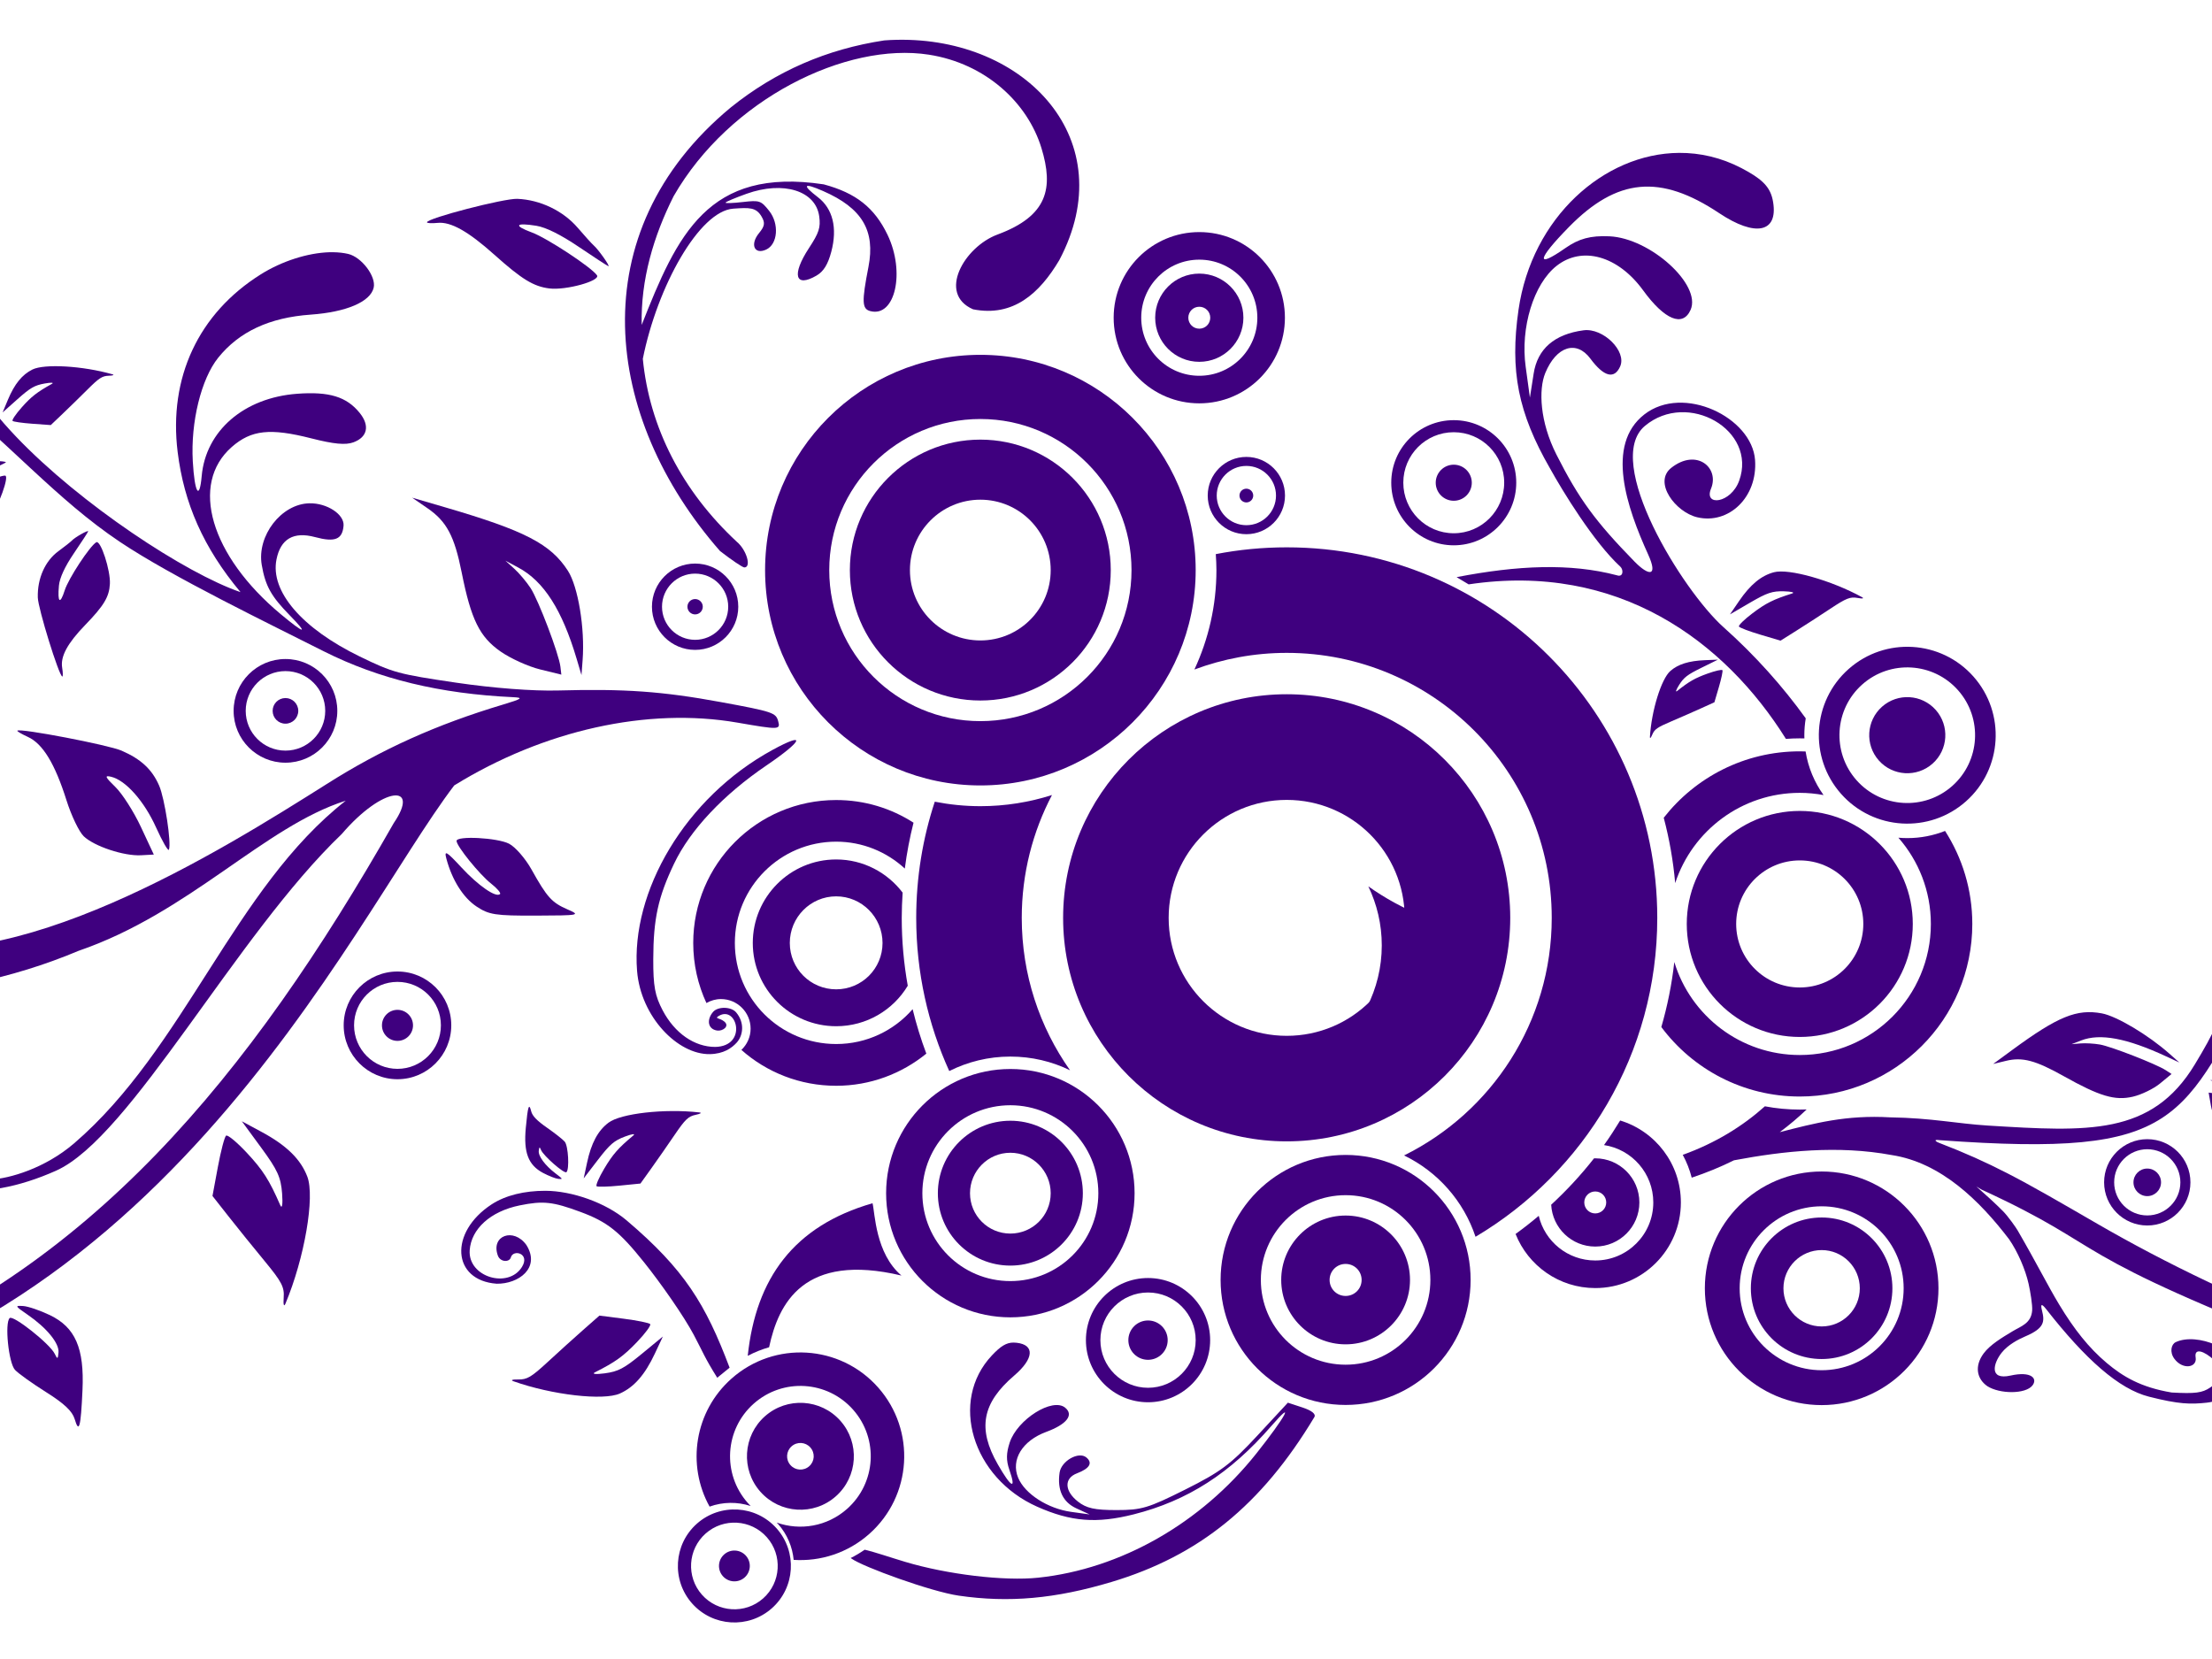 <?xml version="1.0"?><svg width="640" height="480" xmlns="http://www.w3.org/2000/svg">
 <g>
  <title>Layer 1</title>
  <g id="layer1">
   <path id="path3801" fill="#3f007f" d="m485.787,44.234c-21.717,0.165 -42.581,18.716 -46.431,45.385c-2.554,17.692 -0.105,29.901 9.124,45.927c3.561,6.436 12.622,21.325 20.358,28.436c0.91,0.836 0.882,3.15 -1.046,2.46c-13.483,-3.555 -28.679,-2.876 -46.354,0.542l3.487,2.092c43.268,-6.491 74.137,16.446 91.796,44.707c1.321,-0.097 2.665,-0.155 4.01,-0.155c0.45,0 0.89,0.008 1.337,0.019c-0.01,-0.31 -0.02,-0.617 -0.02,-0.93c0,-1.663 0.145,-3.292 0.407,-4.881c-6.654,-9.242 -14.625,-18.194 -23.806,-26.382c-11.812,-10.535 -34.992,-47.963 -22.722,-58.228c12.374,-10.35 32.558,1.207 27.274,15.845c-2.391,6.624 -10.306,7.512 -8.155,2.325c2.524,-6.091 -4.194,-11.777 -11.487,-6.044c-5.311,4.176 1.2,12.827 7.516,14.315c9.059,2.134 17.498,-5.764 16.717,-16.581c-0.889,-12.308 -20.73,-21.984 -32.039,-13.172c-11.309,8.812 -5.069,26.918 1.104,40.503c2.991,6.583 0.145,6.25 -3.971,2.034c-11.211,-11.485 -16.063,-18.054 -22.586,-30.973c-4.764,-9.436 -5.196,-18.731 -3.196,-23.574c3.189,-7.719 9.015,-9.567 13.037,-4.145c3.911,5.274 6.94,6.049 8.619,2.266c1.963,-4.42 -4.924,-11.217 -10.595,-10.46c-8.414,1.123 -13.325,5.371 -14.431,12.533l-1.085,6.935l-1.22,-8.892c-1.577,-11.344 2.294,-23.98 8.929,-29.21c7.413,-5.843 17.782,-2.921 25.046,7.07c6.204,8.533 11.486,10.719 13.734,5.656c3.226,-7.263 -11.677,-20.768 -23.496,-21.288c-5.433,-0.239 -8.801,0.656 -12.765,3.429c-8.654,6.051 -8.183,3.315 1.046,-6.102c13.934,-14.218 26.438,-15.395 43.486,-4.029c10.455,6.971 17.04,5.648 15.613,-3.157c-0.086,-0.528 -0.192,-1.036 -0.33,-1.511c-0.961,-3.323 -3.314,-5.477 -8.813,-8.349c-5.862,-3.062 -12.011,-4.462 -18.092,-4.416l0,0zm171.06,169.452c-1.289,0.017 -2.623,0.237 -3.971,0.658c-2.741,1.107 -5.302,3.109 -7.129,5.405c-4.848,6.093 -6.196,22.115 -5.016,35.312c3.113,34.821 5.636,34.132 -5.695,52.901c-12.502,20.706 -31.065,19.455 -59.797,17.704c-8.914,-0.543 -16.336,-2.196 -28.339,-2.382c-12.775,-0.743 -21.881,1.703 -31.961,4.28c2.781,-2.066 5.37,-4.26 7.787,-6.566c-0.666,0.024 -1.323,0.039 -1.995,0.039c-3.449,0 -6.824,-0.328 -10.092,-0.95c-6.39,5.713 -14.238,10.623 -23.767,14.044c1.125,2.064 1.999,4.274 2.595,6.605c4.285,-1.431 8.346,-3.099 12.165,-4.997c0.008,-0.004 0.011,-0.016 0.019,-0.02c14.455,-2.724 30.168,-4.399 45.656,-1.53c14.307,2.185 25.491,13.247 33.976,24.349c2.51,3.634 4.723,8.75 5.656,12.92c0.499,2.23 1.154,6.135 1.027,7.728c-0.298,3.731 -3.22,4.516 -5.657,5.986c-3.028,1.827 -6.522,3.884 -8.406,6.45c-2.651,3.611 -1.992,7.287 1.084,9.434c3.586,2.3 11.072,2.371 13.075,-0.213c1.542,-1.989 -0.331,-4.195 -6.353,-2.848c-6.287,1.406 -5.002,-3.556 -2.557,-6.625c1.794,-2.251 4.701,-3.808 6.818,-4.707c5.622,-2.385 5.637,-4.319 4.843,-7.477c-0.508,-2.017 -0.087,-2.065 1.259,-0.348c11.296,14.429 20.984,23.049 29.676,25.259c8.691,2.209 12.04,2.244 16.716,1.743c4.677,-0.5 8.57,-3.29 9.066,-8.891c0.575,-6.497 -11.865,-11.539 -18.034,-8.62c-1.264,0.598 -1.838,2.83 -0.388,4.804c2.409,3.277 6.648,2.601 6.16,-0.387c-0.478,-2.933 2.545,-1.823 5.346,0.775c3.222,2.986 2.232,5.658 -1.143,7.941c-2.27,1.537 -4.315,1.815 -11.138,1.434c-8.957,-1.491 -14.166,-4.651 -18.789,-8.542c-5.17,-4.353 -9.433,-9.736 -13.772,-16.93c-3.356,-5.564 -6.359,-11.684 -12.029,-21.463c-0.449,-0.774 -2.712,-4.017 -4.223,-5.54c-2.131,-2.146 -4.911,-4.693 -7.69,-7.128c0.498,0.295 0.996,0.582 1.492,0.891c38.943,17.931 20.878,17.241 100.668,48.058c78.34,30.26 100.57,13.01 172.49,1.124c26.87,-5.276 59.51,-18.727 67.61,-23.4c38.24,-22.083 43.2,-2.866 58.59,0.504c2.54,0.473 5.33,0.683 7.73,0.426c5.09,-0.545 10,-0.912 15.4,-10.847c3.98,-7.33 0.75,-13.801 -6.39,-16.368c-6.9,-2.48 -8.44,0.996 -3.8,8.561c6.81,13.291 -1.96,16.347 -13.4,13.792c-9.25,-2.065 -7.81,-3.987 -17.2,-8.077c-19.31,-8.411 -31.47,4.701 -25.4,-3.39c12.6,-16.785 32.9,-39.748 38.49,-62.218c3.27,-13.152 0.81,-34.382 -4.96,-42.809c-4.3,-6.268 -10.27,-13.048 -21.15,-12.997c-1.13,0.006 -2.31,0.093 -3.55,0.252c-16.6,2.143 -25.92,22.14 -12.43,26.46c3.12,0.999 7.62,2.276 11.54,-0.601c6.52,-4.775 2.77,-11.585 -4.03,-10.034c-6.67,1.523 -7.21,-1.995 -2.5,-7.244c5.43,-6.037 13.87,-6.803 20.94,-1.84c19,16.892 15.17,48.99 0.57,71.844c-6.96,10.886 -18.04,22.863 -23.83,31.439c-4.4,6.516 -26.73,23.401 -30.26,23.69c-0.8,0.065 4.57,-9.168 6.55,-15.129c6.21,-18.665 4.02,-39.352 -9.2,-45.268c-3.37,-1.511 -7.26,-2.355 -17.8,1.394c12.73,-2.442 23.14,2.677 25.64,15.071c3.64,18.009 -4.81,34.305 -14.43,43.195c-15.05,13.917 -93.05,30.262 -132.92,29.579c-5.08,-0.087 -8.45,-0.716 -2.57,-4.32c21.86,-10.996 32.16,-20.912 38.2,-36.687c2.39,-6.248 2.79,-12.279 3.56,-21.366c0.15,-2.545 2.47,-10.694 5.46,-15.36c14.84,-20.486 48.68,-21.498 52.52,-5.56c6.23,17.075 -6.93,35.284 -20.32,27.061c-7.7,-4.725 -7.04,-18.21 0.85,-17.782c4.88,0.264 6.02,3.592 2.4,6.896c-2.11,1.933 -2.3,2.831 -0.66,2.905c3.67,0.165 7.08,-4.286 6.28,-8.213c-1.17,-5.748 -8.73,-6.931 -14.36,-2.247c-11.38,9.473 -1.93,26.564 13.68,24.794c6.38,-0.723 11.28,-4.783 15.36,-12.59c6.26,-17.817 -0.17,-35.272 -20.51,-36.901c-5.65,-0.452 -13.86,0.873 -18.52,3.119c5.76,-8.564 13.55,-16.604 18.87,-20.087c6.78,-4.447 9.24,-5.275 15.38,-5.25c7.7,0.031 13.17,3.892 14.23,9.763c1.35,7.433 -8.66,13.106 -12.86,7.632c-2.57,-3.354 1.68,-5.511 2.54,-3.313c0.53,1.371 2.86,0.774 3.27,-1.201c1.27,-6.084 -4.95,-7.089 -7.65,-1.375c-2.96,7.262 3.3,10.5 8.85,9.182c11.36,-3.42 10.64,-17.091 -1.2,-22.547c-3.87,-1.788 -8.91,-1.992 -14.18,-0.833c-7.84,2.005 -16.81,10.194 -22.27,16.116c-8.45,9.17 -16.82,16.223 -24.78,24.697c-2.74,3.014 -4.52,7.145 -4.59,8.542c-0.07,1.574 -2.85,-9.69 -7.55,-16.445c-8.18,-11.747 -14.85,-15.892 -23.11,-17.956c-6,-1.566 -14.33,-0.307 -11.74,5.656c2.01,4.608 4.75,1.596 14.74,3.002c6.59,0.927 11.51,3.463 16.21,9.182c8.29,10.075 9.57,21.872 8.35,34.983c1.08,23.995 -20.32,39.86 -43.68,49.665c-35.492,14.111 -103.366,-17.46 -139.328,-38.237c-11.064,-6.392 -18.883,-10.967 -26.46,-14.857c-6.148,-3.156 -12.137,-5.862 -19.564,-8.717c-0.58,-0.146 -2.29,-1.159 0.155,-0.813c70.53,5.106 69.504,-5.744 93.733,-49.356c12.456,-18.985 37.422,-14.63 37.54,2.789c0.047,7.043 -6.14,11.504 -6.218,5.889c-0.091,-6.592 -9.285,-9.372 -13.714,-1.22c-3.226,5.937 6.181,11.302 12.571,10.169c9.164,-1.625 13.352,-11.99 8.794,-21.83c-4.242,-9.157 -10.772,-11.488 -20.978,-10.867c-11.556,0.703 -19.121,8.61 -26.596,22.353c0.186,-22.857 -6.95,-41.199 -1.685,-58.44c2.166,-7.092 3.778,-9.563 6.528,-11.274c4.087,-2.542 8.958,-2.506 10.983,1.821c1.761,3.763 0.444,5.878 -2.712,4.32c-3.215,-1.588 -6.411,4.013 -3.7,7.632c1.634,2.18 5.693,2.493 7.361,2.13c4.911,-1.068 6.095,-9.05 3.196,-14.721c-2.225,-3.848 -5.684,-5.65 -9.549,-5.598z"/>
   <path id="path3839" fill="#3f007f" d="m468.76,324.194c-1.476,2.427 -3.018,4.806 -4.668,7.109c8.074,1.224 14.257,8.184 14.257,16.6c0,9.28 -7.514,16.794 -16.794,16.794c-7.948,0 -14.602,-5.507 -16.349,-12.92c-2.165,1.835 -4.402,3.58 -6.702,5.25c3.631,9.17 12.585,15.651 23.051,15.651c13.688,0 24.774,-11.087 24.774,-24.775c0,-11.177 -7.404,-20.621 -17.569,-23.709z"/>
   <path id="path3841" fill="#3f007f" d="m461.555,335.138c-0.124,0 -0.246,0.016 -0.368,0.02c-3.758,4.798 -7.906,9.274 -12.378,13.404c0,0.006 -0.001,0.013 0,0.019c0.352,6.729 5.93,12.087 12.746,12.087c7.042,0 12.765,-5.722 12.765,-12.765c0,-7.042 -5.723,-12.765 -12.765,-12.765l0,0zm0,9.589c1.76,0 3.176,1.416 3.176,3.176c0,1.761 -1.416,3.177 -3.176,3.177c-1.761,0 -3.177,-1.416 -3.177,-3.177c0,-1.76 1.416,-3.176 3.177,-3.176z"/>
   <path id="path3649" fill="#3f007f" d="m520.731,217.386c-15.987,0 -30.22,7.522 -39.361,19.215c1.624,6.114 2.737,12.43 3.313,18.906c4.968,-15.158 19.23,-26.112 36.048,-26.112c2.348,0 4.646,0.231 6.877,0.639c-2.626,-3.668 -4.454,-7.962 -5.192,-12.61c-0.557,-0.018 -1.123,-0.038 -1.685,-0.038zm42.034,23.031c-3.387,1.338 -7.063,2.073 -10.925,2.073c-0.863,0 -1.732,-0.045 -2.576,-0.117c5.84,6.672 9.394,15.387 9.394,24.95c0,20.945 -16.981,37.927 -37.927,37.927c-17.111,0 -31.577,-11.336 -36.3,-26.906c-0.723,6.452 -1.994,12.732 -3.758,18.809c9.105,12.209 23.662,20.106 40.058,20.106c27.573,0 49.918,-22.363 49.918,-49.936c0,-9.912 -2.905,-19.138 -7.884,-26.906z"/>
   <path id="path3664" fill="#3f007f" d="m346.991,67.15c-13.688,0 -24.774,11.086 -24.774,24.775c0,13.688 11.086,24.774 24.774,24.774c13.688,0 24.774,-11.086 24.774,-24.774c0,-13.689 -11.086,-24.775 -24.774,-24.775zm0,7.977c9.28,0 16.798,7.518 16.798,16.798c0,9.28 -7.518,16.798 -16.798,16.798c-9.28,0 -16.798,-7.518 -16.798,-16.798c0,-9.28 7.518,-16.798 16.798,-16.798z"/>
   <path id="path3666" fill="#3f007f" d="m346.991,79.163c-7.043,0 -12.762,5.719 -12.762,12.762c0,7.042 5.719,12.761 12.762,12.761c7.043,0 12.762,-5.719 12.762,-12.761c0,-7.043 -5.719,-12.762 -12.762,-12.762zm0,9.589c1.761,0 3.173,1.412 3.173,3.173c0,1.76 -1.412,3.173 -3.173,3.173c-1.761,0 -3.173,-1.413 -3.173,-3.173c0,-1.761 1.412,-3.173 3.173,-3.173z"/>
   <path id="path3072" fill="#3f007f" d="m251.494,443.824c12.42,-11.001 13.57,-29.974 2.569,-42.395c-11.001,-12.42 -29.975,-13.57 -42.395,-2.569c-10.745,9.517 -13.056,25.003 -6.361,37.048c3.849,-1.382 8.033,-1.435 11.879,-0.173c-0.289,-0.289 -0.564,-0.59 -0.839,-0.9c-7.458,-8.421 -6.679,-21.268 1.741,-28.726c8.421,-7.459 21.268,-6.68 28.727,1.74c7.458,8.421 6.679,21.268 -1.741,28.727c-5.76,5.101 -13.595,6.365 -20.361,3.949c0.144,0.151 0.291,0.282 0.431,0.439c2.659,3.003 4.132,6.646 4.49,10.355c7.711,0.501 15.614,-1.963 21.86,-7.495z"/>
   <path id="path3074" fill="#3f007f" d="m241.838,432.926c6.39,-5.66 6.983,-15.446 1.323,-21.836c-5.66,-6.391 -15.446,-6.984 -21.836,-1.324c-6.39,5.66 -6.983,15.446 -1.323,21.837c5.66,6.39 15.446,6.983 21.836,1.323zm-7.706,-8.701c-1.598,1.415 -4.015,1.269 -5.429,-0.329c-1.416,-1.597 -1.269,-4.014 0.328,-5.429c1.598,-1.415 4.015,-1.269 5.43,0.329c1.415,1.598 1.268,4.014 -0.329,5.429z"/>
   <g id="g3076" fill="#008000">
    <path id="path3078" fill="#3f007f" d="m223.322,465.322c6.759,-5.986 7.385,-16.322 1.399,-23.081c-5.985,-6.758 -16.322,-7.385 -23.081,-1.399c-6.758,5.985 -7.384,16.323 -1.399,23.081c5.986,6.759 16.323,7.384 23.081,1.399zm-2.526,-2.851c-5.181,4.589 -13.113,4.108 -17.703,-1.074c-4.589,-5.181 -4.108,-13.113 1.073,-17.702c5.182,-4.59 13.114,-4.109 17.703,1.072c4.59,5.182 4.109,13.114 -1.073,17.704z"/>
    <path id="path3080" fill="#3f007f" d="m209.147,456.033c-1.633,-1.843 -1.462,-4.66 0.381,-6.292c1.842,-1.632 4.66,-1.462 6.292,0.381c1.632,1.842 1.46,4.66 -0.382,6.291c-1.843,1.633 -4.66,1.462 -6.292,-0.38z"/>
   </g>
   <g id="g2935" fill="#502d16">
    <path id="path3789" fill="#3f007f" d="m115.003,281.088c-8.601,0 -15.564,6.964 -15.564,15.564c0,8.601 6.963,15.601 15.564,15.601c8.6,0 15.564,-7 15.564,-15.601c0,-8.6 -6.964,-15.564 -15.564,-15.564zm0,3.002c6.946,0 12.562,5.616 12.562,12.562c0,6.946 -5.616,12.6 -12.562,12.6c-6.946,0 -12.562,-5.654 -12.562,-12.6c0,-6.946 5.616,-12.562 12.562,-12.562z"/>
    <path id="path3793" fill="#3f007f" d="m119.496,296.668c0,2.481 -2.012,4.492 -4.492,4.492c-2.481,0 -4.491,-2.012 -4.491,-4.492c0,-2.481 2.01,-4.491 4.491,-4.491c2.481,0 4.492,2.01 4.492,4.491z"/>
   </g>
   <g id="g2942" fill="#502d16">
    <path id="path3785" fill="#3f007f" d="m-101.165,250.189c-5.902,0 -10.689,4.788 -10.689,10.689c0,5.902 4.787,10.689 10.689,10.689c5.901,0 10.688,-4.787 10.688,-10.689c0,-5.901 -4.787,-10.689 -10.688,-10.689zm0,2.491c4.524,0 8.198,3.674 8.198,8.198c0,4.525 -3.674,8.198 -8.198,8.198c-4.525,0 -8.199,-3.673 -8.199,-8.198c0,-4.524 3.674,-8.198 8.199,-8.198z"/>
    <g id="g2939" fill="#502d16">
     <path id="path3787" fill="#3f007f" d="m-99.532,260.879c0,0.903 -0.733,1.636 -1.636,1.636c-0.903,0 -1.635,-0.733 -1.635,-1.636c0,-0.903 0.732,-1.635 1.635,-1.635c0.903,0 1.636,0.732 1.636,1.635z"/>
    </g>
   </g>
   <g id="g2957" fill="#552200">
    <path id="path3779" fill="#3f007f" d="m201.117,163.056c-6.895,0 -12.488,5.593 -12.488,12.488c0,6.895 5.593,12.488 12.488,12.488c6.895,0 12.488,-5.593 12.488,-12.488c0,-6.895 -5.593,-12.488 -12.488,-12.488zm0,2.909c5.286,0 9.578,4.292 9.578,9.578c0,5.286 -4.292,9.577 -9.578,9.577c-5.286,0 -9.577,-4.291 -9.577,-9.577c0,-5.286 4.291,-9.578 9.577,-9.578z"/>
    <path id="path3781" fill="#3f007f" d="m203.336,175.545c0,1.227 -0.994,2.221 -2.221,2.221c-1.227,0 -2.221,-0.994 -2.221,-2.221c0,-1.227 0.994,-2.221 2.221,-2.221c1.227,0 2.221,0.994 2.221,2.221z"/>
   </g>
   <path id="path3773" fill="#3f007f" d="m360.611,132.2c-6.173,0 -11.18,5.007 -11.18,11.18c0,6.173 5.007,11.18 11.18,11.18c6.173,0 11.18,-5.007 11.18,-11.18c0,-6.173 -5.007,-11.18 -11.18,-11.18zm0,2.605c4.733,0 8.575,3.842 8.575,8.575c0,4.732 -3.842,8.575 -8.575,8.575c-4.733,0 -8.575,-3.843 -8.575,-8.575c0,-4.733 3.842,-8.575 8.575,-8.575z"/>
   <path id="path3726" fill="#3f007f" d="m241.928,231.474c-22.839,0 -41.355,18.517 -41.355,41.356c0,6.207 1.366,12.1 3.817,17.379c1.252,-0.721 2.675,-1.148 4.224,-1.148c4.714,0 8.56,3.846 8.56,8.56c0,2.433 -1.035,4.597 -2.668,6.151c7.3,6.467 16.897,10.376 27.422,10.376c9.896,0 18.968,-3.51 26.088,-9.301c-1.572,-4.171 -2.895,-8.467 -3.965,-12.859c-5.372,6.179 -13.285,10.08 -22.123,10.08c-16.177,0 -29.312,-13.06 -29.312,-29.238c0,-16.178 13.135,-29.312 29.312,-29.312c7.66,0 14.642,2.968 19.863,7.782c0.576,-4.506 1.422,-8.946 2.52,-13.267c-6.453,-4.161 -14.136,-6.559 -22.383,-6.559z"/>
   <path id="path3728" fill="#3f007f" d="m241.928,248.669c-13.322,0 -24.124,10.838 -24.124,24.161c0,13.323 10.802,24.087 24.124,24.087c8.794,0 16.496,-4.688 20.715,-11.71c-1.135,-6.377 -1.742,-12.937 -1.742,-19.64c0,-2.447 0.104,-4.893 0.26,-7.301c-4.409,-5.806 -11.385,-9.597 -19.233,-9.597zm0,10.672c7.423,0 13.415,6.066 13.415,13.489c0,7.423 -5.992,13.414 -13.415,13.414c-7.422,0 -13.414,-5.991 -13.414,-13.414c0,-7.423 5.992,-13.489 13.414,-13.489z"/>
   <g id="g2996" fill="#552200">
    <path id="path3686" fill="#3f007f" d="m332.163,369.771c-9.924,0 -17.973,8.049 -17.973,17.972c0,9.924 8.049,17.973 17.973,17.973c9.923,0 17.972,-8.049 17.972,-17.973c0,-9.923 -8.049,-17.972 -17.972,-17.972zm0,4.187c7.607,0 13.785,6.178 13.785,13.785c0,7.608 -6.178,13.785 -13.785,13.785c-7.608,0 -13.786,-6.177 -13.786,-13.785c0,-7.607 6.178,-13.785 13.786,-13.785z"/>
    <path id="path3690" fill="#3f007f" d="m337.847,387.745c0,3.143 -2.547,5.69 -5.689,5.69c-3.143,0 -5.69,-2.547 -5.69,-5.69c0,-3.142 2.547,-5.69 5.69,-5.69c3.142,0 5.689,2.547 5.689,5.69z"/>
   </g>
   <path id="path3678" fill="#3f007f" d="m292.326,309.294c-19.847,0 -35.946,16.098 -35.946,35.945c0,19.847 16.099,35.908 35.946,35.908c19.846,0 35.945,-16.061 35.945,-35.908c0,-19.847 -16.099,-35.945 -35.945,-35.945zm0,10.487c14.058,0 25.458,11.4 25.458,25.458c0,14.058 -11.4,25.421 -25.458,25.421c-14.058,0 -25.458,-11.363 -25.458,-25.421c0,-14.058 11.4,-25.458 25.458,-25.458z"/>
   <path id="path3682" fill="#3f007f" d="m292.326,324.265c-11.578,0 -20.974,9.397 -20.974,20.974c0,11.577 9.396,20.937 20.974,20.937c11.577,0 20.974,-9.36 20.974,-20.937c0,-11.577 -9.397,-20.974 -20.974,-20.974zm0,9.264c6.45,0 11.673,5.26 11.673,11.71c0,6.45 -5.223,11.673 -11.673,11.673c-6.451,0 -11.673,-5.223 -11.673,-11.673c0,-6.45 5.222,-11.71 11.673,-11.71z"/>
   <path id="path3670" fill="#3f007f" d="m389.326,334.156c-19.984,0 -36.169,16.185 -36.169,36.17c0,19.984 16.185,36.169 36.169,36.169c19.985,0 36.17,-16.185 36.17,-36.169c0,-19.985 -16.185,-36.17 -36.17,-36.17zm0,11.645c13.549,0 24.525,10.976 24.525,24.525c0,13.549 -10.976,24.524 -24.525,24.524c-13.548,0 -24.524,-10.975 -24.524,-24.524c0,-13.549 10.976,-24.525 24.524,-24.525z"/>
   <path id="path3672" fill="#3f007f" d="m389.326,351.694c-10.282,0 -18.632,8.35 -18.632,18.632c0,10.282 8.35,18.632 18.632,18.632c10.282,0 18.632,-8.35 18.632,-18.632c0,-10.282 -8.35,-18.632 -18.632,-18.632zm0,13.999c2.571,0 4.633,2.062 4.633,4.633c0,2.57 -2.062,4.632 -4.633,4.632c-2.57,0 -4.632,-2.062 -4.632,-4.632c0,-2.571 2.062,-4.633 4.632,-4.633z"/>
   <path id="path2849" fill="#3f007f" d="m283.654,102.665c-34.401,0 -62.292,27.891 -62.292,62.292c0,34.401 27.891,62.293 62.292,62.293c34.401,0 62.293,-27.892 62.293,-62.293c0,-34.401 -27.892,-62.292 -62.293,-62.292zm0,18.565c24.147,0 43.727,19.58 43.727,43.727c0,24.147 -19.58,43.69 -43.727,43.69c-24.147,0 -43.727,-19.543 -43.727,-43.69c0,-24.147 19.58,-43.727 43.727,-43.727z"/>
   <path id="path3625" fill="#3f007f" d="m283.654,127.196c-20.839,0 -37.761,16.922 -37.761,37.761c0,20.839 16.922,37.724 37.761,37.724c20.839,0 37.724,-16.885 37.724,-37.724c0,-20.839 -16.885,-37.761 -37.724,-37.761zm0,17.38c11.247,0 20.345,9.135 20.345,20.381c0,11.247 -9.098,20.344 -20.345,20.344c-11.246,0 -20.381,-9.097 -20.381,-20.344c0,-11.246 9.135,-20.381 20.381,-20.381z"/>
   <path id="path3629" fill="#3f007f" d="m372.294,158.361c-7.022,0 -13.883,0.675 -20.529,1.964c0.103,1.532 0.185,3.074 0.185,4.632c0,10.277 -2.307,20.014 -6.374,28.756c8.325,-3.098 17.316,-4.817 26.718,-4.817c42.34,0 76.671,34.331 76.671,76.671c0,30.148 -17.416,56.216 -42.726,68.74c9.717,4.692 17.229,13.176 20.677,23.531c31.481,-18.677 52.584,-53.012 52.584,-92.271c0,-59.21 -47.996,-107.206 -107.206,-107.206zm-67.925,71.668c-6.534,2.078 -13.492,3.224 -20.715,3.224c-4.516,0 -8.92,-0.46 -13.192,-1.297c-3.487,10.572 -5.373,21.87 -5.373,33.611c0,15.8 3.422,30.817 9.561,44.32c5.325,-2.672 11.312,-4.188 17.676,-4.188c6.199,0 12.046,1.422 17.268,3.965c-8.797,-12.471 -13.97,-27.672 -13.97,-44.097c0,-12.83 3.173,-24.911 8.745,-35.538zm91.531,26.422c2.488,5.176 3.891,10.955 3.891,17.083c0,6.411 -1.553,12.47 -4.262,17.824c6.629,3.044 13.627,5.429 20.9,7.078c0.123,-11.298 4.917,-21.484 12.525,-28.719c-12.182,-1.795 -23.442,-6.451 -33.054,-13.266z"/>
   <path id="path3639" fill="#3f007f" d="m372.294,200.865c-35.724,0 -64.701,28.977 -64.701,64.702c0,35.724 28.977,64.664 64.701,64.664c35.725,0 64.665,-28.94 64.665,-64.664c0,-35.725 -28.94,-64.702 -64.665,-64.702zm0,30.572c18.855,0 34.13,15.275 34.13,34.13c0,18.854 -15.275,34.129 -34.13,34.129c-18.854,0 -34.166,-15.275 -34.166,-34.129c0,-18.855 15.312,-34.13 34.166,-34.13z"/>
   <path id="path2983" fill="#3f007f" d="m-53.488,23.024c-2.299,-0.027 -4.52,0.524 -6.373,1.879c-6.836,5 -3.781,19.097 3.506,17.937c1.686,-0.269 3.881,-2.102 4.61,-4.727c1.21,-4.357 -1.94,-6.096 -4.358,-3.448c-2.373,2.599 -4.379,1.105 -4.107,-3.041c0.313,-4.767 3.715,-7.41 8.446,-6.528c3.183,0.594 5.614,1.564 9.956,7.574c19.228,26.617 8.232,41.517 30.373,78.838c-11.96,-10.085 -21.87,-14.704 -32.891,-11.158c-9.733,3.133 -14.971,7.671 -15.593,17.744c-0.668,10.824 6.988,18.961 16.116,17.143c6.364,-1.268 13.183,-9.686 8.019,-14.044c-7.089,-5.983 -14.65,-0.053 -12.338,6.121c1.969,5.259 -5.407,3.362 -7.923,-3.215c-6.224,-16.27 15.45,-29.409 33.956,-16.252c25.545,21.096 38.385,36.594 56.775,48.929c15.089,10.122 43.413,23.785 59.041,31.69c15.902,7.989 33.583,12.267 54.741,13.25c3.033,0.141 2.579,0.487 -2.906,2.13c-19.278,5.777 -35.077,12.879 -51.022,22.993c-30.552,19.277 -91.437,57.508 -132.183,45.404c-30.366,-9.02 -45.359,-23.532 -74.072,-56.639c-6.217,-7.168 -4.418,-11.605 -2.829,-20.416c1.822,-10.094 4.222,-15.565 10.829,-19.216c6.36,-3.514 12.744,-6.431 12.474,-9.259c-0.465,-4.873 -9.271,-2.727 -16.29,4.01c-5.646,5.419 -9.865,16.844 -10.712,28.998c-0.413,5.915 -1.096,8.982 -1.782,8.077c-0.609,-0.803 -3.423,-2.235 -6.218,-3.196c-23.413,-13.307 -44.449,9.412 -61.54,12.881c-14.56,2.956 -27.811,1.072 -37.83,-13.578c-7.875,-12.044 -18.84,-36.384 0.852,-43.313l3.661,-0.213l-3.719,1.472c-6.742,2.664 -5.604,11.328 1.491,11.371c5.066,0.03 7.84,-2.97 7.361,-8c-0.522,-5.474 -4.144,-8.762 -9.085,-8.291c-0.947,0.091 -1.826,0.307 -2.673,0.62c-5.931,2.193 -11.509,9.126 -10.344,20.726c3.813,37.973 36.076,54.692 67.525,35.952c12.33,-7.348 24.06,-9.919 15.07,-3.39c-11.065,9.703 -8.077,22.27 2.925,30.276c5.617,2.96 10.174,3.364 14.256,1.182c9.985,-5.337 8.612,-19.337 -2.014,-20.301c-5.255,-0.476 -9.248,3.317 -7.593,7.206c1.131,2.657 4.983,3.902 7.089,2.305c0.944,-0.715 0.457,-1.171 -1.588,-1.452c-3.495,-0.481 -4.182,-2.922 -1.395,-5.076c4.506,-3.48 10.399,4.239 7.768,10.189c-4.58,10.355 -19.823,4.948 -23.109,-7.728c-4.245,-11.022 16.233,-24.27 33.414,-18.189c3.683,1.544 8.398,5.429 9.53,6.876c27.574,35.273 51.868,54.21 80.368,61.017c8.567,2.046 16.546,3.057 24.019,3.254c-71.446,15.034 -140.092,-20.449 -177.878,-26.247c-13.866,-2.127 -17.247,-0.871 -22.199,0.33c-25.207,6.109 -23.429,-18.996 -35.583,-19.797c-2.415,-0.159 -3.002,-0.272 -4.61,-0.232c-2.068,0.051 -3.86,0.998 -5.869,2.905c-3.314,3.146 -3.813,8.086 -1.123,11.022c2.598,2.836 4.179,1.07 3.913,-4.358c0.254,-14.668 14.434,-5.295 19.041,3.622c6.566,12.709 18.501,8.952 13.114,12.978c-10.097,7.545 -25.335,17.263 -33.588,29.579c-4.831,7.208 -9.024,20.373 -8.445,26.537c0.475,5.06 1.761,10.885 8.329,12.455c8.29,1.982 17.664,-8.119 12.455,-13.346c-1.205,-1.209 -2.976,-2.865 -5.53,-1.918c-4.24,1.571 -4.202,6.361 -0.639,6.77c3.496,0.402 2.851,2.625 -0.668,4.833c-4.047,2.539 -8.172,1.33 -10.228,-3.022c-1.383,-2.928 -1.347,-5.239 0.31,-12.474c1.119,-4.885 3.53,-11.518 5.327,-14.741c6.116,-10.969 20.886,-25.469 31.496,-30.876c4.488,-2.288 18.643,-7.438 19.738,-7.187c0.407,0.093 -2.256,2.272 -5.908,4.843c-8.32,5.856 -15.864,17.889 -18.15,28.939l-1.492,7.206l2.305,-6.179c3.917,-10.568 8.837,-18.176 14.954,-23.09c11.11,-8.924 19.319,-10.885 41.976,-6.101c29.124,6.149 114.81,45.357 193.471,12.261c32.171,-11.033 53.72,-35.963 77.327,-43.448c-32.321,25.304 -46.555,71.641 -78.644,99.177c-8.424,7.229 -18.658,10.146 -24.058,10.44c-5.401,0.295 -9.905,-2.179 -11.429,-6.76c-1.428,-4.295 0.591,-10.698 4.378,-13.927c2.97,-2.532 4.805,-6.614 3.642,-8.078c-2.563,-3.222 -9.52,1.583 -11.913,8.233c-2.375,6.597 -1.437,12.029 2.828,16.464c2.108,2.192 3.274,4.115 2.576,4.262c-1.751,0.37 -9.857,-2.082 -15.496,-8.174c-5.639,-6.093 -8.939,-19.647 -2.983,-23.652c5.901,-3.967 5.956,-8.457 2.382,-9.743c-8.096,-2.914 -15.742,12.45 -6.024,29.482c9.718,17.032 29.302,18.957 50.906,9.337c21.598,-9.618 52.113,-68.203 82.672,-97.414c11.92,-13.945 22.868,-14.64 15.051,-3.177c-41.621,73.098 -88.336,130.282 -160.522,156.978c-19.319,7.144 -45.77,1.418 -57.278,-8.64c-9.369,-7.606 -6.296,-21.4 1.491,-31.147c-25.841,27.214 2.486,47.624 33.356,46.218c7.748,-1.199 4.51,-0.028 -6.431,3.351c-31.683,5.991 -86.753,-1.876 -88.968,-42.363c-0.242,-8.257 4.582,-15.72 10.867,-16.795c6.313,-1.079 10.026,8.453 3.99,10.247c-3.486,1.037 -4.812,-0.293 -1.937,-1.956c1.76,-1.018 1.838,-1.557 0.348,-2.576c-2.701,-1.849 -5.638,1.444 -3.661,4.106c2.196,2.956 8.194,1.708 9.318,-1.937c1.075,-3.488 -0.912,-7.628 -3.671,-8.823c-16.014,-6.938 -25.067,15.536 -14.692,35.089c10.374,19.554 45.581,31.981 73.762,29.114c133.92,-13.571 191.16,-141.9 221.52,-181.752c25.958,-16.016 55.975,-22.668 81.936,-18.17c12.066,2.091 12.477,2.089 11.797,-0.406c-0.67,-2.456 -1.53,-2.767 -16.62,-5.54c-16.9,-3.106 -27.867,-3.878 -47.07,-3.351c-7.212,0.198 -18.794,-0.684 -29.52,-2.267c-16.668,-2.459 -18.219,-2.878 -27.836,-7.554c-16.758,-8.15 -25.957,-18.856 -24.116,-28.087c1.189,-5.96 4.939,-8.149 11.177,-6.47c5.734,1.544 7.903,0.684 8.232,-3.293c0.271,-3.272 -4.792,-6.594 -9.879,-6.489c-8.123,0.168 -15.249,9.381 -13.791,17.84c1.049,6.087 2.719,9.084 8.135,14.605c5.482,5.589 4.351,5.456 -2.576,-0.31c-20.409,-16.988 -26.478,-37.72 -14.218,-48.445c5.636,-4.93 11.1,-5.509 22.993,-2.479c6.55,1.668 9.929,1.985 12.203,1.143c4.067,-1.507 4.773,-4.823 1.802,-8.504c-3.782,-4.685 -8.833,-6.232 -18.112,-5.54c-15.361,1.145 -26.434,10.705 -27.602,23.806c-0.647,7.246 -2.052,4.914 -2.577,-4.261c-0.648,-11.332 2.433,-23.873 7.361,-29.986c6.084,-7.546 14.834,-11.61 26.731,-12.455c10.368,-0.736 17.311,-3.718 18.247,-7.806c0.747,-3.26 -3.518,-8.874 -7.399,-9.763c-1.281,-0.293 -2.712,-0.462 -4.204,-0.484c-0.404,-0.006 -0.824,-0.013 -1.24,0c-6.238,0.201 -13.693,2.552 -19.815,6.392c-18.018,11.302 -26.723,29.874 -24.058,51.429c1.828,14.789 7.416,27.647 18.188,40.523c-15.857,-5.422 -46.243,-25.405 -64.91,-44.959c-19.901,-20.876 -22.433,-36.997 -32.193,-70.566c-3.7,-12.724 -11.959,-27.342 -17.376,-30.334c-2.567,-1.419 -5.645,-2.407 -8.6,-2.441l0,0z"/>
   <path id="path2929" fill="#3f007f" d="m293.225,388.446c-2.069,0.014 -3.692,1.02 -6.237,3.719c-12.404,13.153 -5.733,35.401 13.114,43.777c9.768,4.341 17.191,4.92 27.912,2.209c15.603,-3.946 27.91,-11.852 39.826,-25.569c7.093,-8.166 4.101,-2.655 -4.32,7.941c-16.073,20.227 -39.269,33.434 -63.147,35.952c-9.813,1.035 -26.271,-0.924 -38.508,-4.591c-4.398,-1.317 -8.684,-2.808 -11.681,-3.506c-1.308,0.903 -2.654,1.712 -4.048,2.402c0.075,0.055 0.132,0.095 0.213,0.155c3.277,2.397 23.024,9.568 31.012,10.731c14.532,2.117 27.947,0.92 44.222,-3.951c25.345,-7.586 43.424,-22.267 58.693,-47.69c0.531,-0.885 -0.706,-1.897 -3.409,-2.79l-4.243,-1.394l-8.891,9.588c-7.675,8.262 -10.544,10.409 -20.784,15.535c-10.756,5.385 -12.639,5.947 -19.913,5.947c-6.331,0 -8.695,-0.523 -11.157,-2.46c-3.925,-3.088 -4.044,-6.74 -0.271,-8.175c3.67,-1.395 4.616,-3.01 2.712,-4.59c-2.226,-1.847 -7.264,1.01 -7.749,4.397c-0.718,5.024 0.939,8.545 4.882,10.344l3.816,1.743l-5.327,-0.736c-6.785,-0.934 -13.427,-5.211 -15.361,-9.879c-2.16,-5.215 1.206,-10.709 8.136,-13.269c5.917,-2.186 8.031,-4.877 5.481,-6.992c-3.657,-3.036 -13.84,3.354 -16.058,10.072c-1.019,3.088 -1.049,5.171 -0.096,7.903c2.078,5.963 0.571,5.252 -3.351,-1.588c-5.923,-10.327 -4.563,-17.718 4.745,-25.685c5.709,-4.886 6.017,-8.884 0.717,-9.492c-0.318,-0.036 -0.634,-0.06 -0.93,-0.058l0,0z"/>
   <path id="path2925" fill="#3f007f" d="m88.918,340.435c2.235,5.859 -0.81,23.564 -6.314,36.713c-0.455,1.086 -0.68,0.362 -0.524,-1.687c0.233,-3.065 -0.57,-4.607 -5.503,-10.58c-3.177,-3.845 -7.874,-9.66 -10.438,-12.922l-4.662,-5.93l1.565,-8.424c0.861,-4.634 1.928,-8.697 2.372,-9.03c0.444,-0.333 3.144,1.901 6.001,4.965c4.664,5.002 6.489,7.863 9.668,15.152c0.536,1.228 0.779,-0.288 0.54,-3.37c-0.368,-4.738 -1.303,-6.787 -6.045,-13.255l-5.61,-7.651l5.749,3.099c7.184,3.871 11.277,7.877 13.201,12.92l0,0l0,0z"/>
   <path id="path2921" fill="#3f007f" d="m252.451,348.136c-22.825,6.567 -33.745,21.786 -36.107,44.145c1.994,-1.048 4.059,-1.871 6.179,-2.479c2.71,-12.676 9.997,-27.474 38.296,-20.746c-7.564,-6.436 -7.643,-18.102 -8.368,-20.92z"/>
   <path id="path2919" fill="#3f007f" d="m-87.424,418.485c-0.907,2.325 -1.341,7.137 -0.964,10.691l0.685,6.463l1.401,-2.824c0.77,-1.554 2.913,-3.651 4.763,-4.66c4.86,-2.651 7.299,-6.467 6.845,-10.707c-0.505,-4.711 -1.607,-4.994 -4.973,-1.277c-1.484,1.638 -3.222,3.244 -3.864,3.567c-1.857,0.938 2.222,-5.115 4.217,-6.257c3.445,-1.971 0.644,-3.101 -2.897,-1.169c-2.269,1.238 -4.163,3.481 -5.213,6.173z"/>
   <path id="path2917" fill="#3f007f" d="m23.866,402.199c-0.496,10.85 -0.984,12.656 -2.265,8.378c-0.686,-2.289 -3.025,-4.493 -8.266,-7.789c-4.02,-2.529 -8.074,-5.431 -9.008,-6.45c-1.838,-2.006 -3.019,-13.573 -1.529,-14.978c1.016,-0.959 11.635,7.454 13.028,10.321c0.803,1.654 0.914,1.618 1.101,-0.362c0.25,-2.648 -3.399,-7.119 -8.909,-10.914c-3.715,-2.559 -3.774,-2.673 -1.334,-2.534c1.405,0.08 4.884,1.262 7.731,2.626c7.372,3.533 10.005,9.578 9.451,21.702z"/>
   <path id="path2913" fill="#3f007f" d="m-53.527,215.868c3.723,0.517 11.584,3.202 10.054,8.254c-1.784,5.892 -8.644,0.814 -12.266,-4.712c-29.041,-5.093 -33.906,29.251 -5.835,45.322c-31.565,-14.069 -29.956,-56.763 8.047,-48.864z"/>
   <path id="path2909" fill="#3f007f" d="m-46.024,384.54c-3.884,-2.368 -6.881,-8.326 -8.16,-16.219c-0.414,-2.56 -1.019,-5.931 -1.343,-7.491c-0.556,-2.677 -0.421,-2.636 2.424,0.744c1.879,2.234 4.949,4.069 8.162,4.878c2.832,0.713 6.562,2.407 8.288,3.766c3.203,2.518 6.65,11.142 5.082,12.71c-0.476,0.476 -4.061,-0.809 -7.966,-2.857c-6.282,-3.295 -6.907,-3.433 -5.424,-1.2c0.922,1.388 3.971,3.737 6.777,5.221l5.101,2.698l-4.634,-0.005c-2.548,-0.002 -6.286,-1.013 -8.307,-2.246l0,0.001l0,0z"/>
   <path id="path2907" fill="#3f007f" d="m-48.862,423.734c-1.444,-9.674 -6.713,-14.968 -15.078,-15.149l-4.149,-0.09l5.028,2.601c2.765,1.43 5.534,3.587 6.152,4.794c0.909,1.771 -0.177,1.478 -5.64,-1.524c-7.585,-4.169 -8.687,-3.456 -6.339,4.107c1.452,4.673 4.554,7.121 11.601,9.153c2.734,0.788 5.991,2.491 7.238,3.783c2.63,2.724 2.685,2.365 1.187,-7.675l0,0z"/>
   <path id="path2905" fill="#3f007f" d="m157.749,344.533c-5.948,-0.007 -11.463,1.282 -15.516,3.933c-12.373,8.091 -11.48,22.013 1.472,22.954c6.287,0.104 12.769,-4.545 8.601,-11.196c-3.682,-5.155 -10.402,-2.762 -8.252,3.079c0.698,1.896 3.339,1.981 3.758,0.485c0.671,-2.4 5.638,-1.169 3.215,2.77c-3.955,6.429 -15.692,2.929 -15.128,-4.843c0.446,-6.138 5.976,-11.232 14.47,-12.959c6.766,-1.375 9.577,-1.082 17.607,1.899c7.753,2.877 11.226,5.629 18.402,14.605c4.863,6.083 11.46,15.5 14.373,20.987c2.715,5.113 2.979,6.321 6.767,12.379c1.189,-0.973 2.381,-1.948 3.577,-2.916c-6.945,-18.383 -13.015,-28.36 -29.772,-42.595c-6.112,-5.192 -15.927,-8.571 -23.574,-8.582z"/>
   <path id="path2903" fill="#3f007f" d="m212.994,292.922c2.557,3.038 1.988,6.733 0.142,8.754c-1.427,1.561 -3.753,3.245 -7.755,3.316c-9.271,0.166 -20.005,-10.783 -21.06,-24.119c-1.803,-22.794 13.75,-50.053 39.269,-63.942c9.845,-5.359 8.743,-2.651 -1.85,4.544c-12.491,8.485 -22.053,18.655 -26.706,28.405c-4.631,9.702 -5.989,15.934 -6.024,27.643c-0.024,7.79 0.49,10.58 2.727,14.822c3.481,6.6 9.187,10.563 15.207,10.563c9.391,-0.201 6.324,-12.084 1.073,-8.998c-1.529,0.899 0.291,0.488 1.681,1.778c1.39,1.291 -0.639,2.725 -2.229,2.477c-2.794,-0.436 -3.01,-3.249 -1.146,-5.396c1.402,-1.615 5.244,-1.553 6.671,0.153z"/>
   <path id="path2901" fill="#3f007f" d="m35.157,217.179c-3.794,-1.652 -29.393,-6.555 -30.14,-5.772c-0.153,0.159 1.216,0.97 3.042,1.8c4.314,1.964 7.827,7.729 11.177,18.341c1.402,4.445 3.651,9.133 4.995,10.417c3.043,2.907 11.637,5.754 16.562,5.488l3.71,-0.201l-3.75,-8.023c-2.063,-4.412 -5.386,-9.608 -7.386,-11.545c-2.979,-2.886 -3.196,-3.418 -1.203,-2.939c4.212,1.012 9.566,7.057 13,14.678c1.822,4.043 3.489,6.933 3.704,6.423c0.772,-1.829 -1.205,-14.815 -2.822,-18.538c-2.04,-4.696 -5.234,-7.667 -10.889,-10.129z"/>
   <path id="path2899" fill="#3f007f" d="m137.87,262.278c-3.882,-2.585 -7.09,-7.694 -8.741,-13.918c-0.652,-2.457 0.09,-2.016 4.334,2.575c4.944,5.347 10.068,8.882 11.214,7.736c0.304,-0.305 -0.878,-1.68 -2.628,-3.056c-3.304,-2.599 -9.897,-10.742 -9.954,-12.295c-0.059,-1.57 11.829,-0.948 15.202,0.797c1.793,0.927 4.699,4.262 6.46,7.411c4.535,8.114 5.886,9.614 10.439,11.591c3.877,1.682 3.525,1.752 -9.132,1.796c-11.742,0.042 -13.6,-0.243 -17.194,-2.637z"/>
   <path id="path2897" fill="#3f007f" d="m164.31,165.137c-5.001,-7.764 -12.456,-11.616 -35.538,-18.359l-9.525,-2.782l4.391,3.016c5.586,3.836 7.838,8.055 9.946,18.64c2.71,13.6 5.179,18.618 11.248,22.852c2.886,2.015 8.023,4.343 11.415,5.174l6.167,1.512l-0.266,-2.283c-0.429,-3.691 -6.338,-19.257 -8.645,-22.776c-1.169,-1.782 -3.284,-4.293 -4.701,-5.579l-2.575,-2.339l3.751,2.011c7.359,3.945 12.655,12.231 16.86,26.382l1.402,4.717l0.33,-4.371c0.69,-9.135 -1.305,-21.227 -4.26,-25.815l0,0l0,0z"/>
   <path id="path2895" fill="#3f007f" d="m259.46,11.518c-1.209,0.025 -2.418,0.082 -3.622,0.174c-16.588,2.522 -31.272,8.851 -44.397,19.39c-43.679,36.183 -36.883,89.836 -3.119,128.348c3.363,2.608 6.531,4.746 7.032,4.746c2.143,0 0.637,-5.101 -2.189,-7.438c-15.764,-14.654 -25.257,-33.025 -27.177,-52.92c4.22,-21.076 16.379,-42.773 26.189,-43.448c4.632,-0.319 6.589,-0.439 8.193,2.324c1.039,1.788 0.9,2.728 -0.755,4.746c-2.691,3.281 -1.356,6.352 2.073,4.765c3.365,-1.557 3.812,-7.477 0.852,-11.196c-2.367,-2.973 -2.764,-3.117 -7.613,-2.557c-2.811,0.325 -5.059,0.409 -4.997,0.175c0.062,-0.235 2.793,-1.388 6.063,-2.557c10.669,-3.815 20.037,-0.896 21.036,6.547c0.433,3.228 -0.062,4.723 -2.983,9.181c-5.06,7.724 -4,11.536 2.189,7.942c2.05,-1.19 3.303,-3.209 4.281,-6.896c1.825,-6.88 0.446,-12.468 -3.874,-15.786c-4.707,-3.616 -4.181,-4.271 1.472,-1.802c11.306,4.938 15.206,11.446 13.152,21.986c-1.962,10.068 -1.872,12.129 0.523,12.765c7.207,1.911 10.193,-11.29 4.998,-22.083c-3.777,-7.844 -9.135,-12.079 -18.46,-14.585c-33.49,-5.046 -42.395,14.588 -52.668,40.677c-0.3,-13.102 3.434,-25.699 9.239,-37.249c16.195,-28.197 50.005,-44.659 73.84,-40.949c16.445,2.559 28.589,13.9 32.592,27.049c3.507,11.521 1.884,19.58 -12.706,24.985c-9.637,3.57 -17.456,17.125 -7.09,21.638c11.627,2.309 19.252,-4.617 24.947,-14.217c18.332,-34.602 -9.549,-64.535 -47.021,-63.755l0,0z"/>
   <path id="path2889" fill="#3f007f" d="m171.75,70.973c-0.512,-0.438 -2.571,-2.71 -4.577,-5.048c-4.237,-4.939 -10.864,-8.12 -17.49,-8.396c-3.839,-0.159 -26.006,5.589 -26.145,6.78c-0.031,0.273 1.359,0.353 3.091,0.177c3.796,-0.384 8.857,2.457 16.397,9.206c7.967,7.131 11.345,9.2 15.949,9.767c4.769,0.587 14.852,-2.21 13.746,-3.814c-1.597,-2.316 -14.467,-10.782 -18.823,-12.382c-5.422,-1.992 -4.803,-2.921 1.291,-1.939c2.763,0.446 7.039,2.57 12.229,6.075c4.389,2.964 8.253,5.486 8.585,5.605c0.714,0.254 -2.901,-4.872 -4.253,-6.031l0,0l0,0z"/>
   <path id="path2955" fill="#3f007f" d="m-20.521,246.467c3.106,-0.523 7.206,-2.482 10.149,2.156c2.081,3.278 -6.189,4.206 -10.502,0.864c-24.494,3.267 -20.048,27.664 6.747,25.336c-29.32,7.619 -38.764,-25.027 -6.394,-28.356z"/>
   <g id="g2961" fill="#502d16">
    <path id="path2963" fill="#3f007f" d="m82.595,190.675c-8.281,0 -14.999,6.716 -14.999,14.999c0,8.281 6.718,14.997 14.999,14.997c8.281,0 14.999,-6.716 14.999,-14.997c0,-8.282 -6.718,-14.999 -14.999,-14.999zm0,3.494c6.349,0 11.504,5.154 11.504,11.504c0,6.349 -5.156,11.503 -11.504,11.503c-6.349,0 -11.504,-5.154 -11.504,-11.503c0,-6.35 5.156,-11.504 11.504,-11.504z"/>
    <path id="path2965" fill="#3f007f" d="m86.299,205.675c0,2.047 -1.66,3.707 -3.707,3.707c-2.048,0 -3.708,-1.66 -3.708,-3.707c0,-2.047 1.66,-3.707 3.708,-3.707c2.047,0 3.707,1.66 3.707,3.707z"/>
   </g>
   <path id="path2967" fill="#3f007f" d="m-152.867,273.006c-0.413,0.267 -2.462,1.166 -4.553,1.997c-4.417,1.755 -7.869,6.095 -9.11,11.453c-0.719,3.105 0.205,23.372 1.09,23.904c0.203,0.122 0.48,-0.995 0.616,-2.482c0.298,-3.261 3.247,-6.43 9.556,-10.27c6.665,-4.056 8.765,-6.112 9.913,-9.703c1.189,-3.721 0.63,-13.004 -0.763,-12.656c-2.01,0.503 -10.455,8.128 -12.35,11.152c-2.359,3.766 -2.97,2.93 -1.274,-1.743c0.769,-2.118 3.051,-4.894 6.525,-7.936c2.938,-2.574 5.459,-4.869 5.601,-5.102c0.304,-0.498 -4.158,0.68 -5.251,1.386l0,0z"/>
   <path id="path2986" fill="#3f007f" d="m-80.04,300.939c2.01,4.92 -0.729,19.791 -5.678,30.835c-0.409,0.912 -0.611,0.305 -0.471,-1.416c0.209,-2.575 -0.512,-3.871 -4.948,-8.887c-2.857,-3.23 -7.08,-8.113 -9.386,-10.853l-4.192,-4.98l1.407,-7.076c0.774,-3.892 1.734,-7.305 2.133,-7.585c0.399,-0.279 2.827,1.597 5.396,4.171c4.194,4.201 5.835,6.604 8.694,12.726c0.481,1.032 0.7,-0.242 0.485,-2.831c-0.331,-3.979 -1.171,-5.7 -5.436,-11.133l-5.044,-6.425l5.17,2.602c6.459,3.252 10.139,6.616 11.87,10.852l0,0z"/>
   <path id="path3006" fill="#3f007f" d="m179.355,403.184c-4.764,2.129 -19.617,0.419 -30.797,-3.545c-0.924,-0.328 -0.333,-0.548 1.377,-0.514c2.558,0.051 3.802,-0.687 8.536,-5.063c3.048,-2.817 7.662,-6.989 10.253,-9.271l4.711,-4.148l7.073,0.91c3.89,0.5 7.316,1.199 7.613,1.552c0.297,0.353 -1.434,2.701 -3.848,5.216c-3.94,4.108 -6.232,5.757 -12.141,8.736c-0.997,0.502 0.275,0.633 2.825,0.292c3.919,-0.525 5.578,-1.397 10.733,-5.637l6.097,-5.016l-2.308,4.921c-2.884,6.149 -6.023,9.735 -10.124,11.567l0,0l0,0z"/>
   <path id="path3008" fill="#3f007f" d="m176.046,324.836c3.551,-2.686 16.226,-4.122 26.282,-2.977c0.831,0.095 0.382,0.391 -1.046,0.692c-2.136,0.449 -3.028,1.302 -6.122,5.85c-1.992,2.928 -5.024,7.284 -6.739,9.679l-3.119,4.355l-6.054,0.604c-3.329,0.332 -6.312,0.41 -6.627,0.173c-0.315,-0.236 0.673,-2.52 2.195,-5.076c2.486,-4.172 4.074,-5.983 8.413,-9.596c0.731,-0.609 -0.351,-0.474 -2.405,0.3c-3.157,1.191 -4.368,2.234 -7.837,6.75l-4.104,5.342l0.972,-4.534c1.215,-5.666 3.134,-9.25 6.191,-11.562l0,0l0,0z"/>
   <path id="path3010" fill="#3f007f" d="m152.127,326.361c0.591,-6.339 0.927,-7.382 1.559,-4.842c0.338,1.359 1.646,2.715 4.623,4.79c2.283,1.592 4.576,3.404 5.095,4.026c1.02,1.226 1.39,8.031 0.479,8.812c-0.621,0.534 -6.605,-4.687 -7.341,-6.404c-0.425,-0.991 -0.49,-0.973 -0.655,0.181c-0.22,1.543 1.793,4.263 4.914,6.638c2.103,1.601 2.135,1.669 0.71,1.52c-0.82,-0.086 -2.824,-0.874 -4.453,-1.752c-4.219,-2.273 -5.592,-5.886 -4.931,-12.969z"/>
   <path id="path3036" fill="#3f007f" d="m-146.327,177.85c-3.126,-6.465 -8.303,-10.652 -24.683,-19.961l-6.759,-3.841l2.999,2.993c3.816,3.809 5.175,7.23 6.002,15.115c1.063,10.131 2.528,14.159 6.669,18.343c1.97,1.991 5.559,4.646 7.977,5.901l4.395,2.283l-0.04,-1.663c-0.066,-2.69 -3.33,-14.838 -4.777,-17.777c-0.732,-1.488 -2.106,-3.676 -3.053,-4.863l-1.721,-2.159l2.6,2.159c5.102,4.234 8.408,11.126 10.525,21.94l0.706,3.605l0.534,-3.019c1.116,-6.31 0.472,-15.236 -1.375,-19.056l0,0l0,0z"/>
   <path id="path3046" fill="#3f007f" d="m9.369,106.919c3.468,-1.724 14.616,-1.065 23.115,1.366c0.702,0.201 0.27,0.384 -1.006,0.425c-1.91,0.063 -2.809,0.645 -6.165,3.993c-2.161,2.155 -5.435,5.351 -7.276,7.102l-3.348,3.182l-5.312,-0.383c-2.922,-0.211 -5.506,-0.582 -5.742,-0.826c-0.235,-0.244 0.962,-2.009 2.661,-3.921c2.775,-3.123 4.419,-4.405 8.707,-6.788c0.723,-0.402 -0.231,-0.448 -2.119,-0.102c-2.903,0.532 -4.106,1.227 -7.781,4.493l-4.346,3.864l1.524,-3.648c1.905,-4.558 4.102,-7.272 7.088,-8.757l0,0z"/>
   <path id="path3048" fill="#3f007f" d="m20.772,156.42c-0.332,0.362 -2.089,1.748 -3.903,3.079c-3.833,2.811 -6.08,7.88 -5.931,13.379c0.086,3.185 6.086,22.567 7.076,22.858c0.227,0.067 0.213,-1.084 -0.03,-2.557c-0.532,-3.231 1.524,-7.041 6.661,-12.346c5.429,-5.605 6.943,-8.123 7.15,-11.887c0.213,-3.9 -2.666,-12.743 -3.926,-12.056c-1.82,0.993 -8.071,10.499 -9.143,13.904c-1.335,4.238 -2.137,3.583 -1.672,-1.366c0.21,-2.244 1.719,-5.505 4.315,-9.324c2.196,-3.231 4.056,-6.088 4.135,-6.348c0.169,-0.559 -3.852,1.705 -4.732,2.664l0,0z"/>
   <path id="path3050" fill="#3f007f" d="m-3.173,133.581c-0.442,0.128 -2.468,0.367 -4.503,0.532c-4.298,0.347 -8.806,3.367 -11.9,7.969c-1.792,2.667 -8.893,21.7 -8.374,22.448c0.118,0.172 0.778,-0.783 1.466,-2.12c1.509,-2.933 5.153,-5.014 11.807,-6.745c7.031,-1.828 9.548,-3.123 11.88,-6.116c2.416,-3.101 5.557,-11.858 4.282,-11.939c-1.842,-0.116 -11.713,4.501 -14.438,6.753c-3.391,2.804 -3.568,1.854 -0.367,-1.982c1.451,-1.739 4.395,-3.649 8.42,-5.461c3.404,-1.533 6.358,-2.929 6.564,-3.103c0.443,-0.374 -3.669,-0.574 -4.837,-0.236l0,0l0,0z"/>
   <path id="path3775" fill="#3f007f" d="m362.597,143.381c0,1.098 -0.891,1.989 -1.989,1.989c-1.098,0 -1.989,-0.891 -1.989,-1.989c0,-1.098 0.891,-1.989 1.989,-1.989c1.098,0 1.989,0.891 1.989,1.989z"/>
   <path id="path3813" fill="#3f007f" d="m520.731,234.629c-18.056,0 -32.697,14.641 -32.697,32.698c0,18.056 14.641,32.697 32.697,32.697c18.056,0 32.697,-14.641 32.697,-32.697c0,-18.057 -14.641,-32.698 -32.697,-32.698zm0,14.315c10.157,0 18.383,8.226 18.383,18.383c0,10.156 -8.226,18.382 -18.383,18.382c-10.157,0 -18.402,-8.226 -18.402,-18.382c0,-10.157 8.245,-18.383 18.402,-18.383z"/>
   <path id="path3948" fill="#3f007f" d="m683.456,359.65c4.505,-4.935 9.749,-6.337 24.999,-6.685l6.292,-0.144l-3.231,1.402c-4.11,1.784 -6.276,4.563 -9.568,12.28c-4.23,9.914 -6.68,13.264 -11.158,15.253c-2.13,0.946 -5.681,1.662 -7.892,1.59l-4.019,-0.13l0.595,-1.705c0.963,-2.755 7.503,-13.512 9.57,-15.74c1.046,-1.129 2.804,-2.62 3.906,-3.314l2.004,-1.262l-2.653,0.762c-5.203,1.495 -9.986,6.77 -15.226,16.795l-1.747,3.342l0.633,-3.439c1.323,-7.188 4.833,-16.09 7.495,-19.005l0,0l0,0z"/>
   <path id="path3956" fill="#3f007f" d="m527.063,338.949c-18.664,0 -33.796,15.132 -33.796,33.796c0,18.664 15.132,33.796 33.796,33.796c18.663,0 33.796,-15.132 33.796,-33.796c0,-18.664 -15.133,-33.796 -33.796,-33.796zm0,10.072c13.1,0 23.723,10.623 23.723,23.724c0,13.1 -10.623,23.703 -23.723,23.703c-13.101,0 -23.724,-10.603 -23.724,-23.703c0,-13.101 10.623,-23.724 23.724,-23.724z"/>
   <path id="path3958" fill="#3f007f" d="m527.063,352.258c-11.306,0 -20.487,9.181 -20.487,20.487c0,11.306 9.181,20.466 20.487,20.466c11.306,0 20.466,-9.16 20.466,-20.466c0,-11.306 -9.16,-20.487 -20.466,-20.487zm0,9.429c6.101,0 11.037,4.956 11.037,11.058c0,6.101 -4.936,11.037 -11.037,11.037c-6.102,0 -11.058,-4.936 -11.058,-11.037c0,-6.102 4.956,-11.058 11.058,-11.058z"/>
   <path id="path3960" fill="#3f007f" d="m669.221,403.236c-7.792,2.811 -11.01,7.718 -15.34,23.396l-1.787,6.468l2.708,-2.821c3.445,-3.589 7.74,-4.787 18.975,-5.292c14.436,-0.649 19.572,-1.927 23.387,-5.82c1.815,-1.851 3.678,-5.263 4.142,-7.581l0.841,-4.216l-2.448,-0.025c-3.958,-0.04 -20.115,2.687 -23.641,3.99c-1.786,0.659 -4.241,1.92 -5.456,2.801l-2.209,1.601l1.699,-2.462c3.333,-4.831 11.655,-7.801 26.495,-9.456l4.947,-0.552l-4.796,-0.64c-10.023,-1.336 -22.912,-1.051 -27.517,0.609l0,0l0,0z"/>
   <g id="g3962" fill="#552200">
    <path id="path3964" fill="#3f007f" d="m941.125,364.779c-6.536,0 -11.828,5.292 -11.828,11.828c0,6.536 5.292,11.856 11.828,11.856c6.536,0 11.828,-5.32 11.828,-11.856c0,-6.536 -5.292,-11.828 -11.828,-11.828zm0,2.281c5.279,0 9.547,4.268 9.547,9.547c0,5.279 -4.268,9.575 -9.547,9.575c-5.28,0 -9.547,-4.296 -9.547,-9.575c0,-5.279 4.268,-9.547 9.547,-9.547z"/>
    <path id="path3966" fill="#3f007f" d="m945.189,376.619c0,2.243 -1.819,4.062 -4.062,4.062c-2.243,0 -4.063,-1.819 -4.063,-4.062c0,-2.244 1.82,-4.063 4.063,-4.063c2.244,0 4.062,1.819 4.062,4.063z"/>
   </g>
   <path id="path3982" fill="#3f007f" d="m823.9,401.809c-3.01,2.734 -6.66,14.113 -7.55,23.594c0.69,-1.415 4.43,-4.13 7.07,-5.297c5.13,-1.711 6.85,-2.389 11.04,-4.508c1.27,-0.569 3.32,-2.584 3.7,-3.823c0.35,-1.135 1.05,-3.406 1.05,-3.406c0.91,-2.998 1.54,-5.727 1.4,-6.063c-4.73,-0.089 -9.01,2.684 -12.52,5.587c-0.04,-3.18 2.53,-5.068 5.79,-6.764l5.44,-2.716l-4.15,-0.006c-5.18,-0.006 -8.67,1.048 -11.27,3.402l0,0l0,0z"/>
   <path id="path3984" fill="#3f007f" d="m873.42,400.196c6.39,3.696 9.08,8.929 12.84,24.945l1.55,6.609l-2.25,-3.109c-2.86,-3.955 -6.37,-5.646 -15.52,-7.467c-11.76,-2.34 -15.96,-4.208 -19.12,-8.507c-1.51,-2.045 -3.07,-5.639 -3.48,-7.987l-0.75,-4.268l1.99,0.263c3.22,0.426 16.41,5.023 19.3,6.727c1.46,0.862 3.48,2.398 4.48,3.412l1.82,1.844l-1.42,-2.635c-2.78,-5.171 -9.6,-9.088 -21.7,-12.47l-4.03,-1.128l3.89,-0.068c8.14,-0.143 18.63,1.655 22.4,3.839l0,0l0,0z"/>
   <g id="g3994" fill="#552200">
    <path id="path3996" fill="#3f007f" d="m802.396,365.314c-6.895,0 -12.488,5.593 -12.488,12.487c0,6.895 5.593,12.488 12.488,12.488c6.895,0 12.488,-5.593 12.488,-12.488c0,-6.895 -5.593,-12.487 -12.488,-12.487zm0,2.909c5.286,0 9.578,4.292 9.578,9.578c0,5.286 -4.292,9.577 -9.578,9.577c-5.286,0 -9.577,-4.291 -9.577,-9.577c0,-5.286 4.292,-9.578 9.577,-9.578z"/>
    <path id="path3998" fill="#3f007f" d="m804.614,377.803c0,1.227 -0.994,2.221 -2.221,2.221c-1.227,0 -2.221,-0.994 -2.221,-2.221c0,-1.227 0.994,-2.221 2.221,-2.221c1.227,0 2.221,0.994 2.221,2.221z"/>
   </g>
   <g id="g4012" fill="#008000">
    <path id="path4014" fill="#3f007f" d="m420.615,121.566c-9.992,0 -18.083,8.091 -18.083,18.083c0,9.993 8.091,18.126 18.083,18.126c9.993,0 18.083,-8.133 18.083,-18.126c0,-9.992 -8.09,-18.083 -18.083,-18.083zm0,3.488c8.07,0 14.595,6.525 14.595,14.595c0,8.07 -6.525,14.639 -14.595,14.639c-8.07,0 -14.595,-6.569 -14.595,-14.639c0,-8.07 6.525,-14.595 14.595,-14.595z"/>
    <path id="path4016" fill="#3f007f" d="m425.835,139.668c0,2.882 -2.337,5.219 -5.219,5.219c-2.882,0 -5.218,-2.337 -5.218,-5.219c0,-2.882 2.336,-5.218 5.218,-5.218c2.882,0 5.219,2.336 5.219,5.218z"/>
   </g>
   <g id="g4018" fill="#008000">
    <path id="path4020" fill="#3f007f" d="m568.796,231.873c10.576,-9.368 11.555,-25.544 2.189,-36.119c-9.368,-10.576 -25.542,-11.556 -36.119,-2.189c-10.575,9.366 -11.556,25.542 -2.189,36.119c9.366,10.575 25.544,11.555 36.119,2.189zm-3.953,-4.464c-8.107,7.181 -20.522,6.43 -27.703,-1.678c-7.182,-8.109 -6.429,-20.523 1.679,-27.704c8.107,-7.181 20.522,-6.43 27.704,1.679c7.181,8.107 6.427,20.522 -1.68,27.703z"/>
    <path id="path4022" fill="#3f007f" d="m543.591,220.012c-4.032,-4.552 -3.61,-11.51 0.943,-15.543c4.552,-4.032 11.51,-3.61 15.542,0.942c4.031,4.552 3.611,11.512 -0.941,15.543c-4.553,4.033 -11.513,3.61 -15.544,-0.942z"/>
   </g>
   <path id="path4034" fill="#3f007f" d="m513.256,165.568c4.303,-1.141 16.578,2.328 25.453,7.194c0.733,0.402 0.206,0.507 -1.23,0.245c-2.147,-0.393 -3.296,0.059 -7.881,3.097c-2.952,1.957 -7.407,4.84 -9.902,6.408l-4.534,2.85l-5.832,-1.733c-3.208,-0.953 -5.998,-2.009 -6.2,-2.348c-0.202,-0.338 1.577,-2.078 3.953,-3.867c3.88,-2.921 6.036,-3.996 11.419,-5.698c0.908,-0.287 -0.145,-0.571 -2.339,-0.632c-3.373,-0.093 -4.889,0.414 -9.81,3.281l-5.82,3.391l2.616,-3.829c3.269,-4.784 6.403,-7.376 10.107,-8.359l0,0l0,0z"/>
   <path id="path4036" fill="#3f007f" d="m483.281,194.141c-2.615,2.29 -5.463,11.483 -5.906,19.063c-0.037,0.626 0.26,0.332 0.691,-0.687c0.645,-1.523 1.443,-2.076 5.477,-3.794c2.597,-1.107 6.469,-2.804 8.605,-3.773l3.883,-1.76l1.295,-4.402c0.713,-2.421 1.176,-4.616 1.031,-4.879c-0.146,-0.262 -2.096,0.182 -4.333,0.988c-3.653,1.316 -5.307,2.263 -8.765,5.02c-0.582,0.464 -0.329,-0.319 0.563,-1.741c1.372,-2.186 2.365,-2.951 6.424,-4.951l4.801,-2.366l-3.737,0.151c-4.67,0.19 -7.779,1.16 -10.029,3.131l0,0l0,0z"/>
   <path id="path4050" fill="#3f007f" d="m758.41,329.519c-4.08,0.722 -28.12,10.794 -28.31,11.859c-0.04,0.217 1.55,0.135 3.53,-0.182c4.68,-0.75 10.8,2.11 19.46,9.1c3.63,2.927 8.09,5.59 9.92,5.916c4.14,0.739 12.88,-1.641 16.84,-4.587l2.97,-2.219l-7.56,-4.61c-4.15,-2.536 -9.8,-5.026 -12.53,-5.535c-4.08,-0.757 -4.56,-1.079 -2.63,-1.783c4.07,-1.486 11.87,0.589 18.95,5.04c3.75,2.36 6.74,3.847 6.63,3.303c-0.36,-1.951 -9.19,-11.677 -12.6,-13.885c-4.3,-2.785 -8.6,-3.494 -14.67,-2.417z"/>
   <path id="path4063" fill="#3f007f" d="m608.117,293.199c-7.254,-1.339 -12.7,0.89 -25.963,10.623l-5.472,4.015l3.727,-0.903c4.742,-1.15 8.51,-0.152 16.65,4.41c10.458,5.861 14.863,7.169 20.061,5.957c2.472,-0.577 5.999,-2.29 7.837,-3.808l3.342,-2.758l-1.685,-1.094c-2.725,-1.769 -15.738,-6.845 -19.041,-7.428c-1.673,-0.295 -4.204,-0.438 -5.624,-0.318l-2.583,0.218l2.791,-1.081c5.476,-2.121 13.203,-0.669 24.6,4.624l3.799,1.764l-2.915,-2.582c-6.093,-5.397 -15.237,-10.849 -19.524,-11.639l0,0l0,0z"/>
   <g id="g4067" fill="#552200">
    <path id="path4069" fill="#3f007f" d="m621.271,329.599c-6.895,0 -12.488,5.593 -12.488,12.487c0,6.895 5.593,12.488 12.488,12.488c6.895,0 12.488,-5.593 12.488,-12.488c0,-6.895 -5.593,-12.487 -12.488,-12.487zm0,2.909c5.286,0 9.578,4.292 9.578,9.578c0,5.286 -4.292,9.577 -9.578,9.577c-5.286,0 -9.577,-4.291 -9.577,-9.577c0,-5.286 4.291,-9.578 9.577,-9.578z"/>
    <path id="path4071" fill="#3f007f" d="m625.255,342.087c0,2.202 -1.786,3.987 -3.987,3.987c-2.202,0 -3.987,-1.785 -3.987,-3.987c0,-2.202 1.785,-3.987 3.987,-3.987c2.201,0 3.987,1.785 3.987,3.987z"/>
   </g>
   <path id="path4083" fill="#3f007f" d="m663.139,315.928c5.757,3.334 8.185,8.053 11.573,22.497l1.398,5.96l-2.026,-2.804c-2.576,-3.567 -5.745,-5.091 -13.997,-6.734c-10.605,-2.11 -14.391,-3.795 -17.243,-7.672c-1.357,-1.844 -2.771,-5.085 -3.142,-7.203l-0.674,-3.849l1.797,0.237c2.904,0.385 14.799,4.531 17.405,6.067c1.319,0.778 3.138,2.163 4.042,3.077l1.642,1.663l-1.28,-2.377c-2.511,-4.662 -8.658,-8.195 -19.572,-11.245l-3.639,-1.017l3.512,-0.062c7.339,-0.129 16.802,1.493 20.204,3.462l0,0l0,0z"/>
  </g>
 </g>
</svg>
